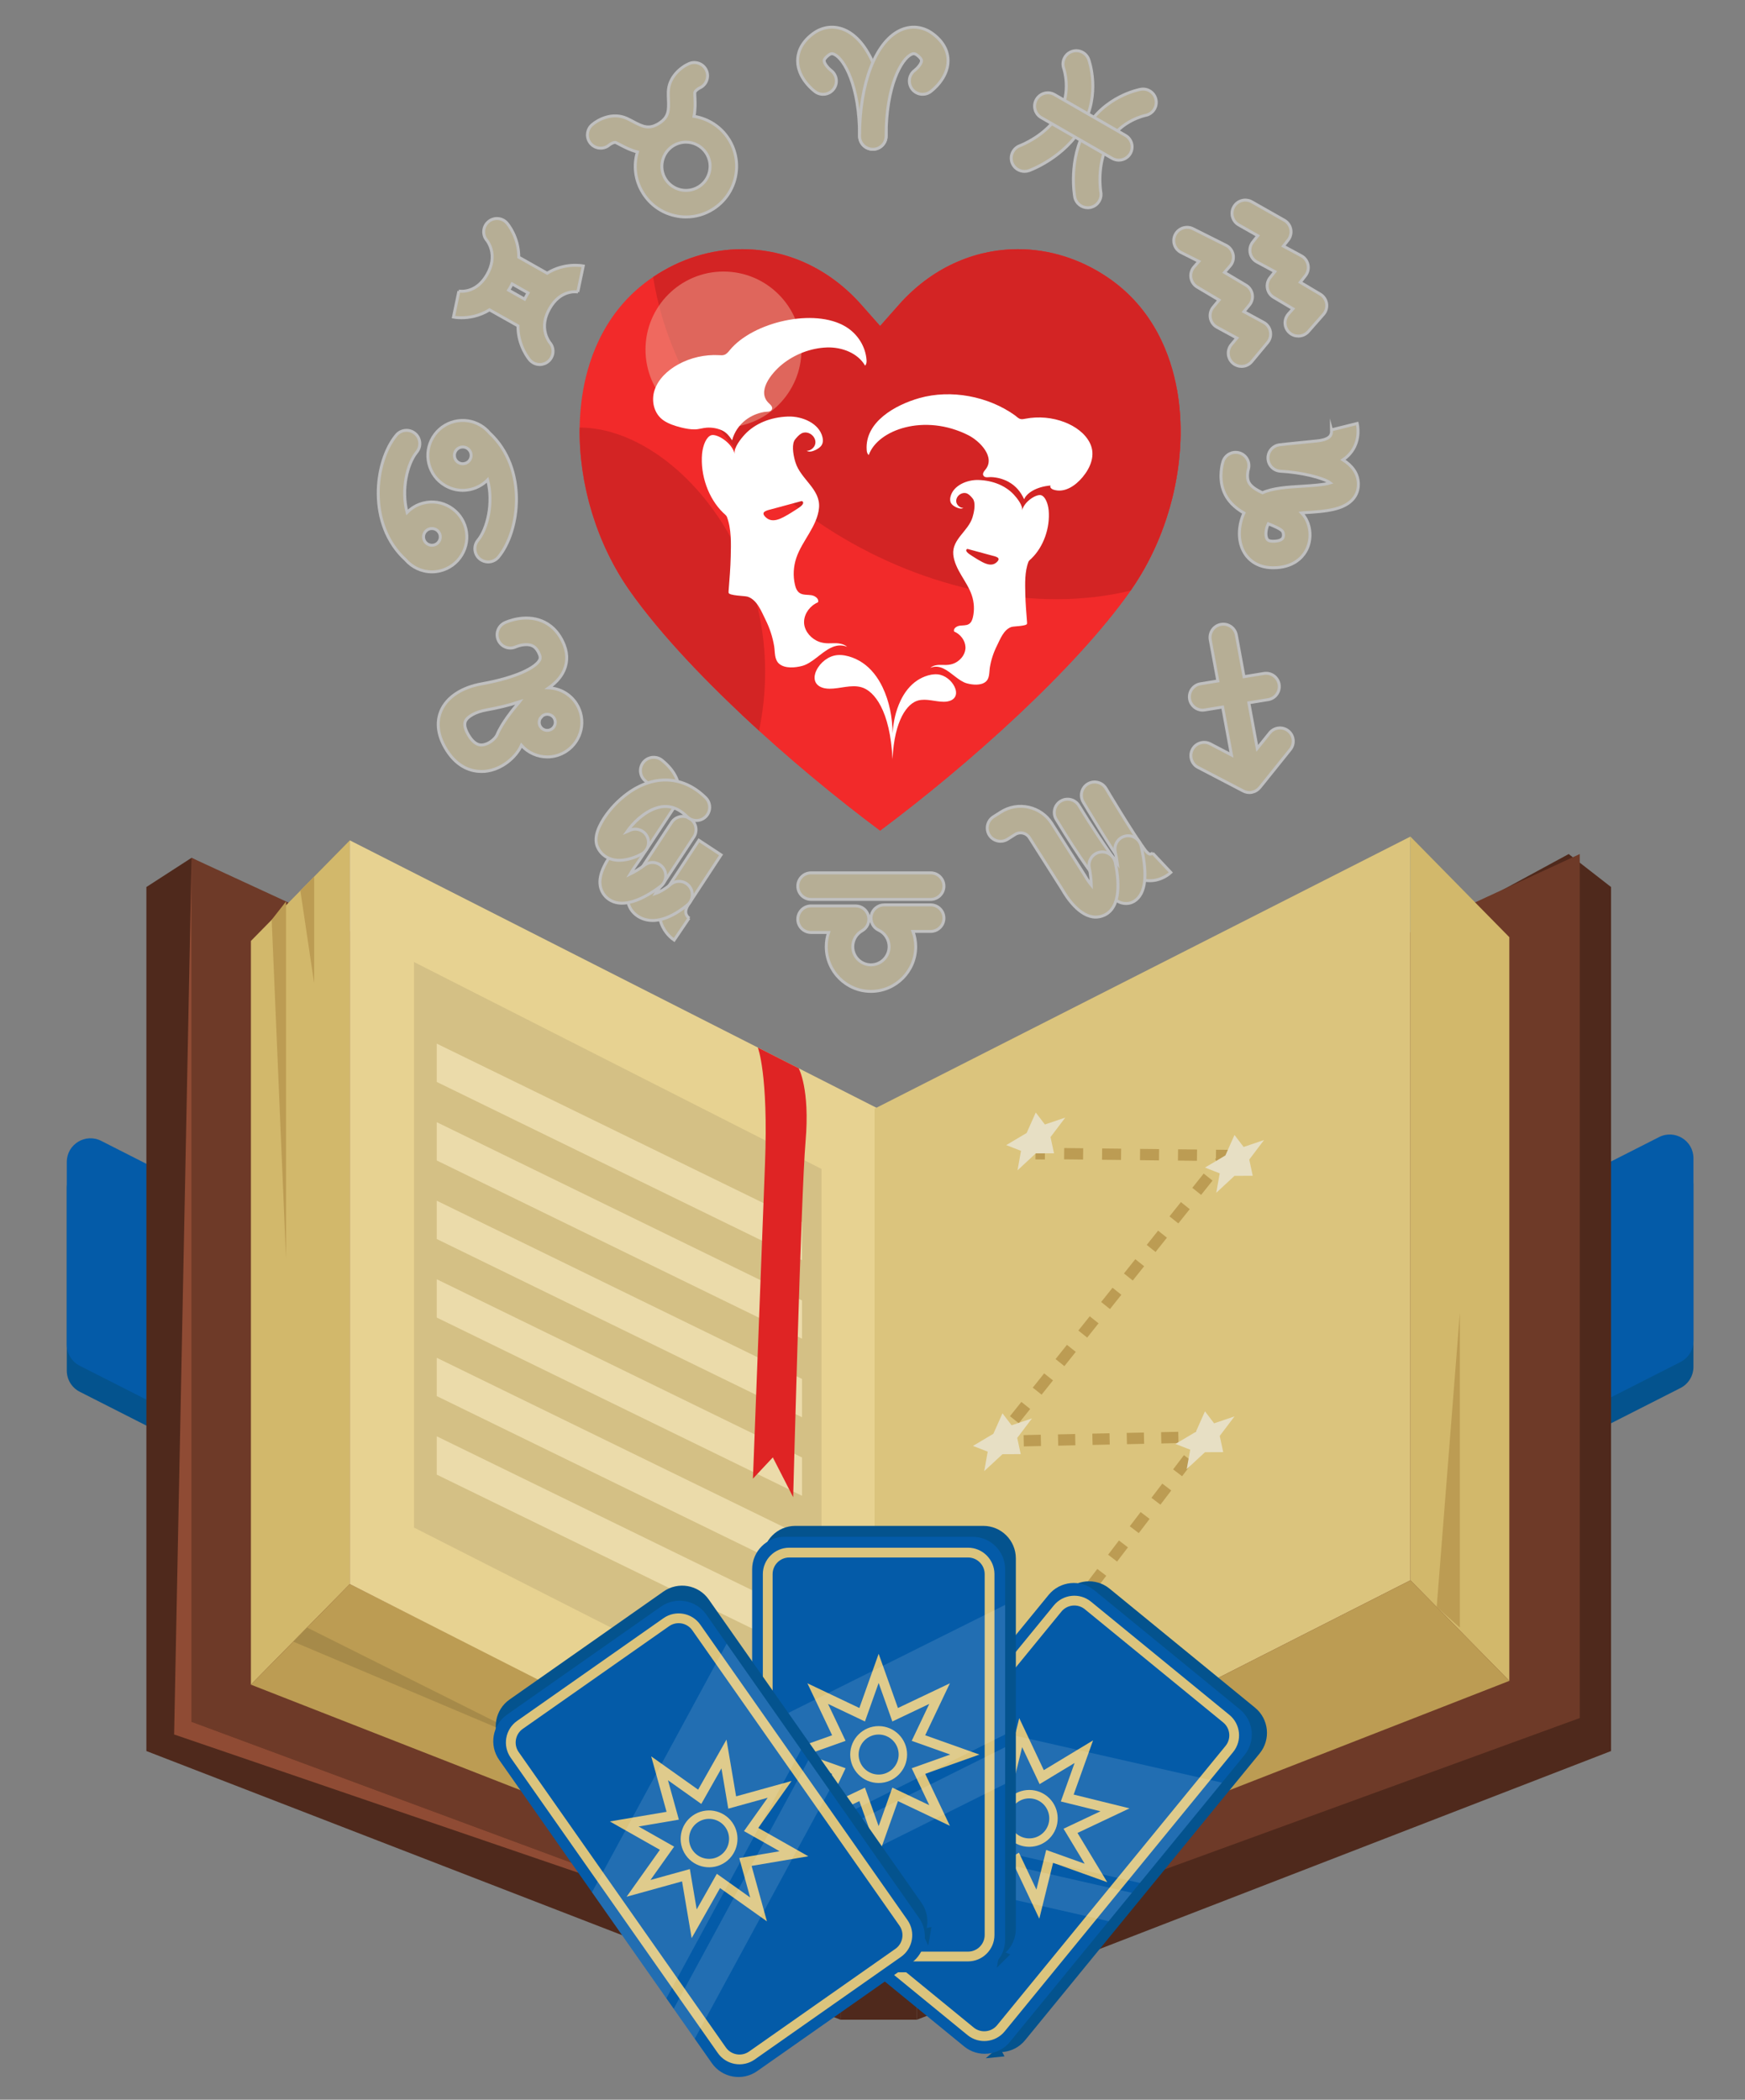 <?xml version="1.0" encoding="utf-8"?>
<!-- Generator: Adobe Illustrator 16.0.0, SVG Export Plug-In . SVG Version: 6.00 Build 0)  -->
<!DOCTYPE svg PUBLIC "-//W3C//DTD SVG 1.1//EN" "http://www.w3.org/Graphics/SVG/1.1/DTD/svg11.dtd">
<svg version="1.1" id="Calque_1" xmlns="http://www.w3.org/2000/svg" xmlns:xlink="http://www.w3.org/1999/xlink" x="0px" y="0px"
	 width="591px" height="711px" viewBox="0 0 591 711" enable-background="new 0 0 591 711" xml:space="preserve">
<rect x="0" y="0" width="591" height="711" fill="#808080" stroke="none"/>
<g>
	<rect x="284.653" y="530.715" fill="#4F291C" width="25.906" height="153.187"/>
	<path fill="#04538E" d="M569.149,470l-177.083,89.904v-79.85l169.821-86.217c5.337-2.709,11.652,1.169,11.652,7.151v61.859
		C573.54,465.868,571.842,468.633,569.149,470z"/>
	<path fill="#045BA8" d="M569.149,461.203l-177.083,89.903v-79.849l169.821-86.218c5.337-2.709,11.652,1.168,11.652,7.151v61.858
		C573.54,457.071,571.842,459.836,569.149,461.203z"/>
	<path fill="#04538E" d="M27.009,471.273l177.084,89.905V481.33L34.27,395.112c-5.335-2.709-11.651,1.168-11.651,7.151v61.858
		C22.619,467.144,24.317,469.908,27.009,471.273z"/>
	<path fill="#045BA8" d="M27.009,462.477l177.084,89.905v-79.85L34.27,386.315c-5.335-2.71-11.651,1.167-11.651,7.151v61.857
		C22.619,458.346,24.317,461.11,27.009,462.477z"/>
	<polygon fill="#4F291C" points="49.576,592.926 284.653,683.901 284.653,408.918 64.875,290.468 49.576,300.361 	"/>
	<polygon fill="#6E3A28" points="64.875,583.032 283.378,664.063 299.956,399.024 64.875,290.468 	"/>
	<polygon fill="#D2B86B" points="118.481,536.387 84.978,570.449 84.978,318.619 118.481,284.559 	"/>
	<polygon fill="#4F291C" points="545.638,592.926 310.559,683.901 310.559,408.918 531.282,289.193 545.638,300.361 	"/>
	<polygon fill="#6E3A28" points="535.033,581.758 309.286,664.063 299.956,397.75 535.033,289.193 	"/>
	<rect x="283.378" y="510.877" fill="#6E3A28" width="25.907" height="153.186"/>
	<polygon fill="#BC9C53" points="296.204,653.112 84.978,570.449 118.481,536.387 297.607,626.535 	"/>
	<polygon fill="#E7D291" points="118.481,536.387 299.956,628.521 299.956,376.69 118.481,284.559 	"/>
	<polygon fill="#DBC47D" points="477.678,535.112 296.204,627.245 296.204,375.417 477.678,283.284 	"/>
	<polygon fill="#D2B86B" points="477.678,535.112 511.181,569.175 511.181,317.344 477.678,283.284 	"/>
	<polygon fill="#BC9C53" points="296.204,653.112 511.181,569.175 477.678,535.112 296.204,627.245 	"/>
	<polygon fill="#D4C085" points="140.217,517.258 278.217,587.319 278.217,395.818 140.217,325.758 	"/>
	<g>
		<g>
			
				<rect x="350.793" y="388.661" transform="matrix(1 0.011 -0.011 1 4.209 -3.757)" fill="#BC9C53" width="3.187" height="3.825"/>
		</g>
		<g>
			<path fill="#BC9C53" d="M405.377,393.063l-6.429-0.071l0.042-3.823l6.429,0.07L405.377,393.063z M392.522,392.924l-6.426-0.07
				l0.042-3.823l6.427,0.068L392.522,392.924z M379.667,392.782l-6.428-0.07l0.042-3.822l6.429,0.069L379.667,392.782z
				 M366.813,392.641l-6.426-0.068l0.042-3.824l6.427,0.069L366.813,392.641z"/>
		</g>
		<g>
			<polygon fill="#BC9C53" points="414.516,394.94 412.262,393.14 411.805,393.135 411.808,392.777 411.529,392.553 
				411.815,392.195 411.847,389.311 418.952,389.389 			"/>
		</g>
		<g>
			<path fill="#BC9C53" d="M345.047,481.928l-2.988-2.389l3.86-4.833l2.987,2.388L345.047,481.928z M352.767,472.261l-2.987-2.386
				l3.857-4.833l2.988,2.386L352.767,472.261z M360.485,462.597l-2.987-2.387l3.86-4.833l2.987,2.387L360.485,462.597z
				 M368.204,452.931l-2.988-2.387l3.86-4.833l2.987,2.388L368.204,452.931z M375.923,443.266l-2.987-2.384l3.858-4.833l2.987,2.384
				L375.923,443.266z M383.64,433.603l-2.986-2.387l3.86-4.835l2.986,2.388L383.64,433.603z M391.36,423.936l-2.987-2.386
				l3.858-4.833l2.987,2.386L391.36,423.936z M399.079,414.271l-2.987-2.387l3.859-4.833l2.987,2.387L399.079,414.271z
				 M406.796,404.605l-2.987-2.387l3.86-4.833l2.987,2.387L406.796,404.605z"/>
		</g>
		<g>
			<polygon fill="#BC9C53" points="333.662,490.056 338.202,484.37 340.346,486.085 340.849,486.075 340.859,486.494 
				341.189,486.758 340.872,487.154 340.933,489.897 			"/>
		</g>
		<g>
			<path fill="#BC9C53" d="M346.753,489.772l-0.083-3.823l5.821-0.125l0.082,3.825L346.753,489.772z M358.395,489.525l-0.083-3.824
				l5.821-0.124l0.081,3.823L358.395,489.525z M370.035,489.275l-0.081-3.823l5.819-0.125l0.082,3.822L370.035,489.275z
				 M381.676,489.024l-0.081-3.823l5.819-0.125l0.081,3.825L381.676,489.024z M393.318,488.777l-0.083-3.824l5.819-0.124
				l0.083,3.823L393.318,488.777z"/>
		</g>
		<g>
			<polygon fill="#BC9C53" points="407.693,490.241 405.432,488.518 404.959,488.527 404.951,488.149 404.652,487.922 
				404.938,487.547 404.876,484.704 412.028,484.551 			"/>
		</g>
		<g>
			<path fill="#BC9C53" d="M371.002,538.4l-3.043-2.319l3.671-4.814l3.042,2.317L371.002,538.4z M378.339,528.768l-3.043-2.316
				l3.671-4.816l3.042,2.319L378.339,528.768z M385.678,519.137l-3.041-2.318l3.669-4.815l3.042,2.317L385.678,519.137z
				 M393.017,509.504l-3.043-2.317l3.669-4.814l3.042,2.317L393.017,509.504z M400.354,499.872l-3.041-2.316l3.669-4.817
				l3.042,2.319L400.354,499.872z"/>
		</g>
		<g>
			
				<rect x="362.936" y="541.731" transform="matrix(0.796 0.606 -0.606 0.796 403.705 -109.978)" fill="#BC9C53" width="3.822" height="3.187"/>
		</g>
	</g>
	<g>
		<polygon fill="#E7DFC4" points="350.792,376.711 353.882,380.767 360.792,378.429 355.793,385.037 356.972,390.526 
			350.792,390.556 344.614,396.286 345.794,389.695 340.795,387.748 347.705,383.646 		"/>
		<polygon fill="#E7DFC4" points="418.101,384.321 421.191,388.377 428.099,386.039 423.1,392.647 424.281,398.139 418.101,398.166 
			411.922,403.898 413.101,397.308 408.102,395.358 415.012,391.259 		"/>
		<polygon fill="#E7DFC4" points="360.792,540.535 363.881,544.593 370.79,542.254 365.791,548.861 366.971,554.353 360.792,554.38 
			354.613,560.112 355.793,553.521 350.792,551.572 357.703,547.471 		"/>
		<polygon fill="#E7DFC4" points="339.52,478.57 342.61,482.627 349.519,480.289 344.519,486.896 345.7,492.388 339.52,492.415 
			333.341,498.147 334.522,491.555 329.523,489.606 336.431,485.506 		"/>
		<polygon fill="#E7DFC4" points="408.102,477.898 411.192,481.956 418.101,479.617 413.101,486.225 414.282,491.718 
			408.102,491.743 401.923,497.476 403.104,490.885 398.105,488.937 405.013,484.836 		"/>
	</g>
	<polygon fill="#BC9C53" points="92.019,311.459 96.875,426.229 96.875,305.245 	"/>
	<polygon fill="#BC9C53" points="486.585,544.17 494.428,444.52 494.428,551.106 	"/>
	<polygon fill="#8F4B34" points="64.875,290.468 58.969,587.319 283.378,664.063 64.875,583.032 	"/>
	<g>
		<polygon fill="#EBDBAA" points="271.633,426.718 147.923,366.365 147.923,353.394 271.633,413.748 		"/>
		<polygon fill="#EBDBAA" points="271.633,453.312 147.923,392.958 147.923,379.986 271.633,440.342 		"/>
		<polygon fill="#EBDBAA" points="271.633,479.905 147.923,419.55 147.923,406.58 271.633,466.934 		"/>
		<polygon fill="#EBDBAA" points="271.633,506.497 147.923,446.144 147.923,433.174 271.633,493.525 		"/>
		<polygon fill="#EBDBAA" points="271.633,533.09 147.923,472.737 147.923,459.768 271.633,520.119 		"/>
		<polygon fill="#EBDBAA" points="271.633,559.683 147.923,499.329 147.923,486.359 271.633,546.713 		"/>
	</g>
	<path fill="#DF2424" d="M256.661,354.709c0,0,3.613,9.058,2.43,39.401c-1.186,30.343-4.088,106.587-4.088,106.587l6.738-7.194
		l6.894,13.469c0,0,2.652-102.657,4.193-120.473c1.542-17.817-2.325-24.762-2.325-24.762L256.661,354.709z"/>
	<polygon fill="#A68A49" points="99.31,555.878 191.292,594.751 104.001,551.106 	"/>
	<polygon fill="#BC9C53" points="101.728,301.587 106.402,332.989 106.402,296.837 	"/>
</g>
<g>
	<g>
		<path fill="#04538E" d="M331.686,692.392l-49.27-40.305c-4.709-3.852-5.404-10.793-1.551-15.502l79.424-97.09
			c3.852-4.709,10.792-5.403,15.502-1.552l49.27,40.305c4.71,3.854,5.403,10.793,1.552,15.502l-79.424,97.091
			C343.335,695.55,336.395,696.245,331.686,692.392z"/>
		<polygon fill="#04538E" points="333.861,696.96 340.208,696.323 338.454,692.962 		"/>
		<path fill="#045BA8" d="M326.542,692.958l-49.27-40.305c-4.709-3.852-5.404-10.792-1.551-15.502l79.424-97.089
			c3.852-4.709,10.792-5.404,15.502-1.552l49.269,40.305c4.71,3.853,5.404,10.792,1.553,15.502l-79.424,97.09
			C338.192,696.116,331.251,696.812,326.542,692.958z"/>
		<g>
			<path fill="#DBC47D" d="M327.677,689.112l-46.859-38.332c-3.821-3.125-4.386-8.776-1.261-12.598l77.359-94.565
				c3.125-3.82,8.776-4.387,12.597-1.261l46.858,38.333c3.821,3.125,4.387,8.775,1.262,12.597l-77.359,94.566
				C337.148,691.673,331.497,692.237,327.677,689.112z M367.416,544.92c-2.407-1.97-5.968-1.613-7.937,0.794L282.12,640.28
				c-1.969,2.406-1.613,5.967,0.794,7.937l46.859,38.333c2.407,1.969,5.968,1.613,7.937-0.795l77.359-94.565
				c1.97-2.408,1.612-5.968-0.794-7.938L367.416,544.92z"/>
		</g>
		<g>
			<path fill="#DBC47D" d="M326.988,642.147l6.572-18.346l-18.921-4.669l17.621-8.325l-10.078-16.681l18.347,6.572l4.668-18.921
				l8.325,17.62l16.68-10.076l-6.572,18.346l18.921,4.668l-17.621,8.326l10.078,16.679l-18.347-6.571l-4.668,18.921l-8.325-17.621
				L326.988,642.147z M337.914,621.466l-4.668,13.033l11.849-7.16l5.915,12.518l3.317-13.441l13.033,4.67l-7.159-11.851
				l12.517-5.914l-13.44-3.316l4.668-13.033l-11.849,7.159l-5.915-12.517l-3.317,13.44l-13.033-4.669l7.159,11.85l-12.517,5.914
				L337.914,621.466z"/>
		</g>
		<g>
			<path fill="#DBC47D" d="M342.496,623.189c-4.11-3.362-4.719-9.443-1.356-13.553c3.363-4.111,9.443-4.72,13.554-1.357
				c4.11,3.363,4.719,9.443,1.356,13.554C352.687,625.943,346.607,626.552,342.496,623.189z M352.886,610.488
				c-2.893-2.366-7.171-1.938-9.538,0.955c-2.366,2.893-1.938,7.171,0.955,9.538c2.893,2.365,7.172,1.938,9.539-0.955
				C356.208,617.133,355.779,612.854,352.886,610.488z"/>
		</g>
		<polygon opacity="0.12" fill="#FFFFFF" points="386.066,637.593 292.704,616.393 320.486,582.43 413.85,603.631 		"/>
		<polygon opacity="0.12" fill="#FFFFFF" points="375.47,650.546 282.107,629.345 289.974,619.729 383.337,640.931 		"/>
	</g>
	<g>
		<path fill="#04538E" d="M333.031,664.157h-63.655c-6.084,0-11.016-4.933-11.016-11.017V527.703
			c0-6.084,4.932-11.017,11.016-11.017h63.655c6.084,0,11.017,4.933,11.017,11.017v125.438
			C344.048,659.225,339.116,664.157,333.031,664.157z"/>
		<polygon fill="#04538E" points="337.608,666.315 342.118,661.804 338.63,660.312 		"/>
		<path fill="#045BA8" d="M329.41,667.853h-63.656c-6.084,0-11.016-4.934-11.016-11.017V531.398c0-6.084,4.932-11.017,11.016-11.017
			h63.656c6.084,0,11.016,4.933,11.016,11.017v125.438C340.426,662.919,335.494,667.853,329.41,667.853z"/>
		<g>
			<path fill="#DBC47D" d="M327.852,664.157h-60.541c-4.936,0-8.952-4.016-8.952-8.952V533.028c0-4.937,4.016-8.952,8.952-8.952
				h60.541c4.936,0,8.952,4.016,8.952,8.952v122.177C336.804,660.142,332.788,664.157,327.852,664.157z M267.312,527.389
				c-3.11,0-5.641,2.529-5.641,5.64v122.177c0,3.11,2.53,5.64,5.641,5.64h60.541c3.11,0,5.64-2.529,5.64-5.64V533.028
				c0-3.11-2.53-5.64-5.64-5.64H267.312z"/>
		</g>
		<g>
			<path fill="#DBC47D" d="M297.582,628.241l-6.529-18.36l-17.601,8.367l8.367-17.602l-18.362-6.529l18.362-6.53l-8.367-17.601
				l17.601,8.367l6.529-18.361l6.53,18.361l17.601-8.367l-8.367,17.601l18.361,6.53l-18.361,6.529l8.367,17.602l-17.601-8.367
				L297.582,628.241z M292.943,605.315l4.638,13.044l4.639-13.044l12.503,5.942l-5.943-12.502l13.044-4.639l-13.044-4.639
				l5.943-12.504l-12.503,5.943l-4.639-13.043l-4.638,13.043l-12.503-5.943l5.943,12.504l-13.044,4.639l13.044,4.639l-5.943,12.502
				L292.943,605.315z"/>
		</g>
		<g>
			<path fill="#DBC47D" d="M297.582,603.748c-5.311,0-9.631-4.32-9.631-9.631s4.321-9.632,9.631-9.632
				c5.311,0,9.632,4.321,9.632,9.632S302.893,603.748,297.582,603.748z M297.582,587.339c-3.737,0-6.778,3.04-6.778,6.778
				c0,3.736,3.041,6.777,6.778,6.777c3.738,0,6.778-3.041,6.778-6.777C304.36,590.379,301.319,587.339,297.582,587.339z"/>
		</g>
		<polygon opacity="0.12" fill="#FFFFFF" points="340.426,587.31 254.738,630.015 254.738,586.137 340.426,543.432 		"/>
		<polygon opacity="0.12" fill="#FFFFFF" points="340.426,604.045 254.738,646.749 254.738,634.325 340.426,591.621 		"/>
	</g>
	<g>
		<path fill="#04538E" d="M309.393,659.647l-52.112,36.557c-4.98,3.494-11.851,2.289-15.345-2.691l-72.038-102.69
			c-3.494-4.98-2.289-11.852,2.692-15.346l52.111-36.557c4.981-3.494,11.851-2.288,15.345,2.692l72.037,102.69
			C315.579,649.283,314.374,656.153,309.393,659.647z"/>
		<polygon fill="#04538E" points="314.379,658.786 315.48,652.503 311.769,653.284 		"/>
		<path fill="#045BA8" d="M308.55,664.753l-52.112,36.557c-4.981,3.494-11.851,2.287-15.345-2.693l-72.037-102.688
			c-3.494-4.981-2.289-11.852,2.692-15.346l52.112-36.557c4.981-3.494,11.851-2.289,15.345,2.692l72.037,102.689
			C314.736,654.388,313.531,661.259,308.55,664.753z"/>
		<g>
			<path fill="#DBC47D" d="M305.153,662.622l-49.562,34.768c-4.041,2.834-9.635,1.854-12.469-2.188l-70.165-100.021
				c-2.835-4.041-1.854-9.635,2.188-12.469l49.562-34.768c4.041-2.836,9.635-1.854,12.47,2.188l70.164,100.021
				C310.175,654.194,309.194,659.787,305.153,662.622z M177.047,585.424c-2.546,1.785-3.165,5.311-1.378,7.856l70.165,100.02
				c1.786,2.547,5.311,3.164,7.856,1.379l49.562-34.768c2.546-1.786,3.165-5.311,1.378-7.857l-70.165-100.02
				c-1.786-2.546-5.311-3.165-7.857-1.378L177.047,585.424z"/>
		</g>
		<g>
			<path fill="#DBC47D" d="M259.747,650.604l-15.89-11.283l-9.604,16.959l-3.258-19.215l-18.782,5.199l11.282-15.891l-16.958-9.604
				l19.214-3.259l-5.2-18.781l15.891,11.281l9.604-16.957l3.258,19.215l18.781-5.199l-11.282,15.89l16.958,9.604l-19.214,3.259
				L259.747,650.604z M242.783,634.499l11.289,8.015l-3.694-13.343l13.649-2.314l-12.046-6.823l8.015-11.288l-13.342,3.693
				l-2.315-13.648l-6.823,12.046l-11.288-8.016l3.693,13.343l-13.649,2.315l12.046,6.823l-8.015,11.287l13.342-3.693l2.315,13.648
				L242.783,634.499z"/>
		</g>
		<g>
			<path fill="#DBC47D" d="M245.68,630.552c-4.348,3.051-10.366,1.994-13.416-2.354s-1.994-10.366,2.354-13.416
				s10.366-1.994,13.417,2.354C251.084,621.483,250.028,627.503,245.68,630.552z M236.256,617.118
				c-3.06,2.146-3.803,6.382-1.656,9.441c2.146,3.061,6.382,3.803,9.441,1.656s3.803-6.381,1.656-9.44
				C243.552,615.715,239.316,614.973,236.256,617.118z"/>
		</g>
		<polygon opacity="0.12" fill="#FFFFFF" points="271.314,592.49 225.69,676.659 200.492,640.739 246.116,556.568 		"/>
		<polygon opacity="0.12" fill="#FFFFFF" points="280.925,606.189 235.301,690.36 228.166,680.188 273.79,596.02 		"/>
	</g>
</g>
<g>
	<g>
		<g>
			<path fill="#F22A2A" d="M374.964,93.802c-9.18-6.164-19.6-9.422-30.135-9.422c-15.313,0-29.65,6.677-40.375,18.797l-6.375,7.208
				l-6.376-7.208c-10.724-12.121-25.062-18.797-40.373-18.797c-10.537,0-20.958,3.258-30.135,9.422
				c-15.854,10.646-21.626,26.669-23.678,38.233c-3.981,22.433,2.044,48.47,15.727,67.952
				c18.584,26.464,55.079,59.097,84.836,81.265c29.757-22.168,66.251-54.801,84.834-81.265
				c13.681-19.482,19.709-45.52,15.728-67.952C396.588,120.471,390.814,104.447,374.964,93.802z"/>
			<path fill="#F22A2A" d="M251.276,242.047c15.219,14.304,31.86,28.072,46.803,39.205c29.757-22.168,66.251-54.801,84.834-81.265
				c13.681-19.482,19.709-45.52,15.728-67.952C336.086,132.233,256.598,181.501,251.276,242.047z"/>
			<path fill="#D32424" d="M374.964,93.802c-9.18-6.164-19.6-9.422-30.135-9.422c-15.313,0-29.65,6.677-40.375,18.797l-6.375,7.208
				l-6.376-7.208c-10.724-12.121-25.062-18.797-40.373-18.797c-10.537,0-20.958,3.258-30.135,9.422
				c11.883,73.985,98.16,121.649,161.719,106.186c13.681-19.482,19.709-45.52,15.728-67.952
				C396.588,120.471,390.814,104.447,374.964,93.802z"/>
			<path fill="#D32424" d="M196.32,144.785c-0.294,19.089,5.771,39.324,16.923,55.203c10.427,14.847,26.491,31.636,43.838,47.429
				C268.647,191.537,229.039,144.785,196.32,144.785z"/>
			<circle opacity="0.48" fill="#EBAE98" cx="245.035" cy="118.367" r="26.418"/>
		</g>
		<g>
			<g>
				<path fill="#FFFFFF" d="M255.426,140.517c1.08-0.475,2.225-0.814,3.39-1.01c0.829-0.141,1.958,0.05,2.491-0.67
					c0.634-0.854-0.239-1.691-0.851-2.251c-4.313-3.96,0.765-10.187,4.381-13.149c4.188-3.428,9.739-5.599,15.248-5.781
					c5.146-0.173,10.508,1.975,12.896,6.148c0.511-0.479,0.547-1.224,0.501-1.884c-0.311-4.535-2.972-8.812-7.008-11.271
					c-10.691-6.504-31.446-1.626-39.28,7.875c-0.544,0.661-1.11,1.391-1.952,1.651c-0.542,0.17-1.123,0.12-1.686,0.088
					c-4.787-0.277-9.704,0.839-13.894,3.154c-3.581,1.975-6.715,4.954-7.954,8.633c-1.241,3.683-0.239,8.067,3.016,10.303
					c1.704,1.167,3.849,1.866,5.889,2.381c1.532,0.383,3.118,0.685,4.727,0.663c1.39-0.019,2.662-0.5,4.05-0.582
					c1.692-0.104,3.397,0.183,4.919,0.824c1.747,0.736,2.665,2.013,3.654,3.459c0.676-2.705,2.368-5.211,4.708-6.975
					C253.518,141.488,254.447,140.948,255.426,140.517z"/>
			</g>
			<g>
				<path fill="#FFFFFF" d="M281.924,217.81c-1.969,0.098-3.725-0.006-5.464-0.924c-2.467-1.303-4.288-3.85-4.129-6.577
					c0.157-2.676,2.063-5.249,4.712-6.362c0.437-1.173-0.964-2.205-2.261-2.4c-1.295-0.198-2.737-0.015-3.833-0.67
					c-1.016-0.6-1.455-1.764-1.711-2.867c-0.695-2.979-0.532-6.149,0.462-9.102c0.991-2.94,2.766-5.607,4.363-8.321
					c1.599-2.714,3.06-5.592,3.325-8.642c0.551-6.321-6.183-9.611-7.975-15.36c-0.585-1.874-1.311-5.255-0.469-7.198
					c0.198-0.463,0.542-0.855,0.887-1.236c0.634-0.701,1.353-1.419,2.296-1.642c0.785-0.189,1.62,0.006,2.292,0.389
					c1.184,0.679,1.934,2.01,1.708,3.309c-0.227,1.303-1.516,2.444-2.923,2.447c0.863,0.529,2.047,0.183,2.989-0.276
					c0.853-0.416,1.696-0.954,2.14-1.749c0.453-0.805,0.423-1.765,0.212-2.636c-1.122-4.654-6.828-7.095-11.623-6.944
					c-2.928,0.094-5.79,0.666-8.407,1.767c-2.323,0.973-4.526,2.429-6.231,4.262c-1.344,1.447-3.914,4.635-3.467,6.645
					c-0.844-3.806-6.123-7.047-8.024-6.315c-1.478,0.554-2.699,3.088-3.021,6.268c-0.619,7.218,2.104,15.086,7.18,19.986
					c0,0,1.05,0.878,1.206,1.284c1.603,4.164,1.422,9.089,1.324,13.492c-0.083,3.768-0.402,7.526-0.692,11.291
					c-0.025,0.327-0.077,0.666-0.028,0.991c0.159,1.015,5.498,1.031,6.437,1.33c3.247,1.042,4.725,5.136,6.059,7.791
					c1.421,2.833,2.414,5.865,2.931,8.979c0.332,1.983,0.003,4.594,1.785,6.025c1.975,1.588,5.367,1.276,7.738,0.638
					c3.343-0.902,6.304-4.466,9.631-6.101c1.722-0.846,3.543-1.176,5.567-0.352C285.643,217.882,283.63,217.728,281.924,217.81z
					 M267.984,173.589c-0.288,0.178-0.576,0.361-0.87,0.531c-2.3,1.34-5.444,3.259-7.779,1.035
					c-2.042-1.943,0.483-2.324,2.265-2.815c3.215-0.884,6.438-1.739,9.655-2.61c0.124-0.031,0.256-0.069,0.38-0.031
					c0.087,0.019,0.16,0.076,0.218,0.141c0.584,0.652-0.499,1.517-1.003,1.884c-0.66,0.481-1.358,0.918-2.054,1.353
					C268.526,173.249,268.254,173.419,267.984,173.589z"/>
			</g>
			<g>
				<path fill="#FFFFFF" d="M341.665,163.22c2.438,1.372,4.067,3.365,5.189,5.85c0.733-1.906,3.853-4.246,8.957-4.665
					c-0.38,0.52,0.287,1.174,0.903,1.381c3.872,1.314,7.629-1.435,9.957-4.237c2.686-3.229,4.466-7.503,2.457-11.539
					c-1.626-3.264-4.922-5.636-8.504-7.028c-4.192-1.629-8.903-2.054-13.313-1.202c-0.519,0.101-1.05,0.217-1.575,0.129
					c-0.818-0.138-1.371-0.824-2.029-1.292c-8.995-6.422-21.578-8.854-32.317-5.822c-8.168,2.309-18.524,8.067-17.862,17.586
					c0.043,0.623,0.172,1.309,0.708,1.689c3.016-8.529,18.849-14.212,33.719-6.695c3.924,1.988,9.261,7.456,5.764,11.668
					c-0.493,0.597-1.198,1.484-0.5,2.201c0.591,0.601,1.613,0.283,2.4,0.308c1.11,0.038,2.217,0.214,3.28,0.519
					C339.867,162.349,340.797,162.736,341.665,163.22z"/>
			</g>
			<g>
				<path fill="#FFFFFF" d="M315.093,226.141c1.648-0.673,3.133-0.406,4.539,0.286c2.714,1.333,5.129,4.24,7.856,4.976
					c1.934,0.521,4.702,0.776,6.312-0.52c1.454-1.169,1.187-3.298,1.457-4.916c0.421-2.541,1.229-5.012,2.394-7.324
					c1.084-2.167,2.292-5.507,4.94-6.353c0.767-0.245,5.12-0.258,5.249-1.085c0.041-0.263-0.003-0.541-0.022-0.811
					c-0.236-3.069-0.497-6.133-0.566-9.208c-0.079-3.592-0.227-7.608,1.082-11.007c0.126-0.328,0.984-1.044,0.984-1.044
					c4.139-3.995,6.359-10.413,5.856-16.303c-0.261-2.595-1.261-4.662-2.465-5.115c-1.551-0.597-5.856,2.051-6.545,5.155
					c0.365-1.642-1.733-4.243-2.827-5.422c-1.391-1.494-3.189-2.682-5.082-3.478c-2.136-0.896-4.47-1.362-6.86-1.437
					c-3.912-0.126-8.563,1.868-9.482,5.661c-0.169,0.711-0.195,1.494,0.173,2.151c0.361,0.648,1.05,1.085,1.745,1.425
					c0.771,0.375,1.736,0.661,2.441,0.23c-1.148-0.007-2.202-0.937-2.387-1.998c-0.183-1.06,0.428-2.147,1.394-2.698
					c0.55-0.315,1.232-0.471,1.871-0.318c0.77,0.183,1.355,0.768,1.874,1.337c0.28,0.312,0.56,0.632,0.724,1.01
					c0.686,1.584,0.094,4.339-0.384,5.871c-1.462,4.689-6.953,7.375-6.506,12.53c0.217,2.487,1.409,4.834,2.714,7.047
					c1.302,2.214,2.749,4.39,3.557,6.787c0.811,2.409,0.943,4.998,0.38,7.425c-0.211,0.903-0.569,1.85-1.396,2.34
					c-0.896,0.532-2.072,0.385-3.129,0.545c-1.057,0.164-2.202,1.003-1.846,1.958c2.164,0.909,3.721,3.007,3.846,5.189
					c0.129,2.224-1.355,4.302-3.368,5.366c-1.418,0.749-2.849,0.833-4.457,0.754C317.764,225.078,316.122,225.207,315.093,226.141z
					 M329.866,188.659c-0.57-0.358-1.136-0.713-1.677-1.106c-0.412-0.299-1.295-1.007-0.818-1.535
					c0.048-0.054,0.107-0.098,0.18-0.116c0.098-0.028,0.208,0,0.309,0.024c2.625,0.711,5.254,1.409,7.875,2.133
					c1.453,0.399,3.513,0.707,1.849,2.295c-1.906,1.811-4.469,0.245-6.346-0.846c-0.239-0.138-0.475-0.287-0.711-0.434
					C330.306,188.936,330.085,188.797,329.866,188.659z"/>
			</g>
			<g>
				<path fill="#FFFFFF" d="M323.62,233.38c-0.711-2.261-2.821-4.277-5.151-4.877c-2.579-0.664-5.802,0.535-7.894,1.949
					c-2.459,1.661-4.287,4.105-5.551,6.755c-1.683,3.529-2.484,7.266-2.71,11.096c-0.098-5.4-1.054-10.668-3.407-15.605
					c-1.55-3.252-3.792-6.25-6.804-8.284c-2.566-1.736-6.516-3.205-9.677-2.39c-2.86,0.735-5.445,3.208-6.317,5.978
					c-0.33,1.047-0.338,2.239,0.215,3.192c0.607,1.047,1.749,1.614,2.982,1.862c0.536,0.107,1.089,0.154,1.624,0.157
					c3.598,0.009,7.238-1.456,10.71-0.532c4.456,1.188,9.845,7.966,10.628,24.298c0,0.065,0.003,0.132,0.003,0.198
					c0-0.028,0.003-0.057,0.003-0.084c0.003,0.028,0.003,0.056,0.006,0.084c0-0.065,0-0.132,0-0.198
					c0.645-13.297,5.039-18.816,8.671-19.782c2.831-0.754,5.8,0.44,8.734,0.431c0.437,0,0.89-0.041,1.327-0.129
					c1.003-0.201,1.937-0.663,2.431-1.515C323.894,235.205,323.887,234.236,323.62,233.38z"/>
			</g>
		</g>
	</g>
</g>
<g opacity="0.5">
	<path fill="#EBDBAA" stroke="#FFFFFF" stroke-miterlimit="10" d="M246.845,47.155c-2.731-4.328-7.097-7.002-11.793-7.763
		c0.476-2.396,0.386-4.623,0.316-6.261c-0.037-0.647-0.073-1.256-0.062-1.722c0.025-0.557,1.098-1.357,1.686-1.637
		c2.239-1,3.26-3.634,2.277-5.895c-0.981-2.268-3.638-3.321-5.912-2.326c-2.546,1.1-6.888,4.379-7.025,9.638
		c-0.016,0.779,0.016,1.575,0.043,2.351c0.184,3.868,0.116,6.151-3.205,8.246c-3.326,2.097-5.418,1.17-8.827-0.662
		c-0.687-0.362-1.394-0.734-2.097-1.052c-4.8-2.154-9.639,0.366-11.73,2.178c-1.875,1.632-2.096,4.49-0.472,6.36
		c1.625,1.877,4.446,2.093,6.324,0.467c0.493-0.399,1.675-1.037,2.211-0.807c0.412,0.187,0.96,0.478,1.521,0.785
		c1.453,0.771,3.421,1.804,5.787,2.407c-0.103,0.35-0.212,0.697-0.293,1.055c-1.026,4.469-0.236,9.061,2.216,12.938
		c2.444,3.874,6.254,6.57,10.722,7.577c1.273,0.293,2.552,0.436,3.826,0.436c3.199,0,6.351-0.898,9.111-2.649
		C249.474,65.779,251.883,55.152,246.845,47.155z M236.685,63.221c-1.855,1.158-4.034,1.533-6.175,1.055
		c-2.119-0.486-3.934-1.772-5.104-3.607c-1.158-1.856-1.526-4.044-1.043-6.175c0.478-2.119,1.763-3.944,3.601-5.105
		c1.356-0.845,2.854-1.257,4.357-1.257c2.712,0,5.364,1.355,6.917,3.815C241.641,55.756,240.495,60.822,236.685,63.221z"/>
	<g>
		<path fill="#EBDBAA" stroke="#FFFFFF" stroke-miterlimit="10" d="M295.625,50.55c-2.493,0-4.506-2.001-4.506-4.493
			c0-17.047-5.198-25.996-8.493-27.625c-0.652-0.324-1.168-0.388-1.992,0.242c-0.944,0.713-1.515,1.412-1.51,1.889
			c0,1.016,1.533,2.683,2.312,3.264c1.987,1.472,2.42,4.283,0.95,6.275c-1.482,2.006-4.286,2.422-6.291,0.955
			c-0.609-0.449-5.922-4.531-5.949-10.438c-0.017-2.401,0.845-5.929,5.072-9.118c3.435-2.607,7.601-3.011,11.416-1.113
			c8.196,4.078,13.481,18.079,13.481,35.671C300.114,48.549,298.094,50.55,295.625,50.55z"/>
		<path fill="#EBDBAA" stroke="#FFFFFF" stroke-miterlimit="10" d="M295.625,50.55c-2.493,0-4.506-2.001-4.506-4.493
			c0-17.592,5.302-31.593,13.48-35.671c3.815-1.898,7.981-1.494,11.433,1.113c4.21,3.189,5.089,6.717,5.057,9.118
			c-0.029,5.907-5.342,9.989-5.952,10.438c-1.992,1.467-4.808,1.051-6.278-0.955c-1.461-1.985-1.055-4.786,0.917-6.258
			c0.954-0.734,2.337-2.319,2.331-3.292c0-0.466-0.553-1.164-1.492-1.877c-0.845-0.629-1.356-0.565-2.015-0.242
			c-3.287,1.63-8.486,10.578-8.486,27.625C300.114,48.549,298.094,50.55,295.625,50.55z"/>
	</g>
	<path fill="#EBDBAA" stroke="#FFFFFF" stroke-miterlimit="10" d="M197.537,90.062c-0.352-0.068-6.29-1.23-12.221,2.458
		l-9.615-5.429c0.025-6.84-3.786-11.301-4.016-11.563c-1.636-1.872-4.479-2.053-6.337-0.411c-1.863,1.64-2.054,4.478-0.415,6.339
		c0.011,0.006,0.899,1.145,1.41,2.941c0.762,2.711,0.313,5.583-1.353,8.52c-3.662,6.488-9.029,5.742-9.629,5.638l0.055,0.017
		l-1.834,8.798c0.137,0.027,1.165,0.225,2.728,0.225c2.356,0,5.92-0.474,9.479-2.682l9.625,5.425
		c-0.028,6.842,3.786,11.306,4.016,11.567c0.889,1.003,2.124,1.531,3.376,1.531c1.058,0,2.107-0.374,2.967-1.124
		c1.856-1.639,2.045-4.48,0.408-6.331c-0.011-0.011-0.893-1.143-1.41-2.949c-0.764-2.71-0.318-5.582,1.355-8.518
		c3.662-6.488,9.032-5.741,9.627-5.642l-0.06-0.017L197.537,90.062z M172.259,98.244c0.185-0.298,0.374-0.585,0.553-0.903
		c0.229-0.405,0.439-0.806,0.637-1.204l5.398,3.051c-0.183,0.295-0.365,0.593-0.542,0.907c-0.228,0.403-0.438,0.803-0.635,1.199
		L172.259,98.244z"/>
	<g>
		<path fill="#EBDBAA" stroke="#FFFFFF" stroke-miterlimit="10" d="M152.405,171.693c-2.69-1.635-5.874-2.125-8.943-1.367
			c-2.206,0.537-4.105,1.676-5.591,3.188c-2.085-7.875,0.126-16.641,3.272-20.418c1.584-1.909,1.325-4.748-0.585-6.333
			c-1.911-1.587-4.747-1.327-6.333,0.577c-7.433,8.946-9.927,30.233,3.094,42.165c2.221,2.578,5.489,4.133,8.964,4.133
			c0.926,0,1.875-0.115,2.808-0.34c3.076-0.758,5.667-2.662,7.298-5.363c1.642-2.701,2.132-5.879,1.382-8.941
			C157.008,175.926,155.11,173.34,152.405,171.693z M148.708,183.28c-0.392,0.647-1.01,1.104-1.751,1.284
			c-1.518,0.362-3.056-0.571-3.435-2.08c-0.373-1.527,0.559-3.058,2.083-3.442c0.227-0.048,0.455-0.071,0.683-0.071
			c0.511,0,1.012,0.138,1.465,0.4c0.649,0.401,1.104,1.027,1.286,1.751C149.215,181.863,149.106,182.633,148.708,183.28z"/>
		<path fill="#EBDBAA" stroke="#FFFFFF" stroke-miterlimit="10" d="M165.769,146.577c-0.818-0.97-1.788-1.818-2.904-2.494
			c-2.706-1.629-5.878-2.118-8.948-1.376c-3.068,0.757-5.663,2.656-7.299,5.362c-1.637,2.701-2.127,5.879-1.372,8.941
			c0.745,3.063,2.65,5.671,5.351,7.301c1.875,1.136,3.979,1.724,6.104,1.724c0.943,0,1.898-0.121,2.842-0.346
			c2.159-0.53,4.078-1.642,5.601-3.191c2.079,7.875-0.13,16.64-3.269,20.427c-1.586,1.904-1.328,4.725,0.574,6.316
			c0.845,0.703,1.859,1.044,2.871,1.044c1.288,0,2.575-0.561,3.461-1.614C176.201,179.738,178.708,158.523,165.769,146.577z
			 M159.158,155.676c-0.398,0.647-1.024,1.104-1.75,1.279v0.005c-0.74,0.175-1.507,0.054-2.149-0.33
			c-0.648-0.406-1.109-1.027-1.285-1.756c-0.182-0.742-0.061-1.505,0.33-2.152c0.4-0.647,1.016-1.109,1.751-1.285
			c0.227-0.048,0.455-0.076,0.677-0.076c0.519,0,1.025,0.142,1.472,0.405c0.65,0.401,1.109,1.021,1.286,1.75
			C159.67,154.26,159.544,155.029,159.158,155.676z"/>
	</g>
	<path fill="#EBDBAA" stroke="#FFFFFF" stroke-miterlimit="10" d="M195.201,238.257c-2.137-3.312-5.676-5.18-9.345-5.347
		c1.979-1.407,3.601-3.026,4.657-4.887c1.663-2.934,1.877-6.188,0.637-9.45c-1.944-5.093-5.225-7.333-7.65-8.31
		c-5.872-2.377-11.869,0.28-12.528,0.593c-2.252,1.049-3.236,3.727-2.19,5.972c1.052,2.265,3.707,3.239,5.953,2.185
		c0.865-0.378,3.501-1.193,5.426-0.396c0.406,0.171,1.653,0.682,2.601,3.152c0.318,0.867,0.209,1.339-0.071,1.828
		c-1.296,2.287-7.197,5.752-19.57,7.969c-6.749,1.196-11.751,4.512-13.752,9.084c-1.225,2.842-1.882,7.492,2.013,13.552
		c3.815,5.912,8.602,7.037,11.687,7.037c0.411,0,0.784-0.016,1.131-0.044c5.81-0.535,10.664-4.901,12.397-8.825
		c2.267,2.554,5.489,3.941,8.767,3.941c2.172,0,4.365-0.61,6.323-1.867C197.122,250.941,198.696,243.691,195.201,238.257z
		 M168.372,248.74c-0.529,1.296-2.739,3.294-4.985,3.497c-0.596,0.061-2.432,0.226-4.451-2.908c-0.96-1.494-1.971-3.59-1.324-5.094
		c0.728-1.658,3.573-3.2,7.087-3.831c3.563-0.636,7.49-1.519,11.228-2.757c-0.024,0.032-0.049,0.063-0.072,0.096
		C173.713,240.219,169.996,244.837,168.372,248.74z M186.818,246.891c-1.267,0.812-2.954,0.456-3.766-0.812
		c-0.581-0.895-0.556-1.997-0.052-2.859c0.261-0.299,0.5-0.567,0.708-0.795c0.055-0.042,0.103-0.091,0.162-0.129
		c1.267-0.811,2.948-0.451,3.768,0.818C188.446,244.382,188.08,246.079,186.818,246.891z"/>
	<g>
		<path fill="#EBDBAA" stroke="#FFFFFF" stroke-miterlimit="10" d="M228.326,318.328c-3.852-2.603-7.729-9.281-2.652-17.006
			l11.027-16.783l7.509,4.934l-11.026,16.783c-0.489,0.749-1.972,3.01,0.269,4.688l-0.089-0.055L228.326,318.328z"/>
		<path fill="#EBDBAA" stroke="#FFFFFF" stroke-miterlimit="10" d="M221.042,311.69c-2.19,0-3.854-0.684-5.061-1.475
			c-1.942-1.279-3.162-3.222-3.397-5.473c-0.514-4.644,3.254-9.265,4.863-10.999l10.027-15.271c1.374-2.075,4.15-2.652,6.225-1.285
			c2.074,1.367,2.658,4.15,1.291,6.225l-10.249,15.594c-0.153,0.227-0.329,0.455-0.521,0.653c-0.801,0.834-1.621,1.959-2.157,2.876
			c1.383-0.46,3.491-1.678,4.945-2.966c1.866-1.645,4.709-1.469,6.345,0.397c1.636,1.862,1.465,4.696-0.384,6.344
			c-0.236,0.199-2.301,1.983-5.033,3.427C225.229,311.166,222.941,311.69,221.042,311.69z"/>
		<path fill="#EBDBAA" stroke="#FFFFFF" stroke-miterlimit="10" d="M210.662,305.833c-1.538,0-3.008-0.361-4.328-1.227
			c-1.585-1.044-2.66-2.642-3.012-4.484c-0.848-4.396,2.394-9.03,5.253-13.112c0.435-0.635,0.852-1.226,1.191-1.742l11.302-17.202
			c0.127-0.587-0.434-1.966-2.496-3.639c-1.934-1.571-2.217-4.402-0.66-6.329c1.57-1.921,4.408-2.217,6.33-0.648
			c4.495,3.655,5.63,7.322,5.795,9.756c0.214,2.94-0.889,4.922-1.234,5.47L217.276,290.2c-0.378,0.58-0.839,1.242-1.339,1.957
			c-0.609,0.862-1.674,2.388-2.514,3.797c1.537-0.746,3.348-1.843,4.82-2.979c1.976-1.512,4.786-1.141,6.306,0.818
			c1.503,1.969,1.141,4.787-0.813,6.306C221.167,302.077,215.629,305.833,210.662,305.833z"/>
		<path fill="#EBDBAA" stroke="#FFFFFF" stroke-miterlimit="10" d="M209.74,291.313c-0.933,0-1.877-0.115-2.777-0.413
			c-1.998-0.631-3.546-1.948-4.478-3.82c-1.266-2.553-0.566-5.907,2.068-9.986c2.076-3.198,4.946-6.195,8.091-8.473
			c9.035-6.507,18.898-5.929,26.385,1.536c1.762,1.756,1.762,4.6,0.011,6.362c-1.75,1.756-4.6,1.756-6.356,0.005
			c-3.188-3.179-6.57-4.138-10.335-2.933c-4.331,1.39-8.053,5.194-10.029,8.037c0.264-0.109,0.495-0.225,0.703-0.323
			c2.179-1.188,4.902-0.363,6.087,1.817c1.168,2.19,0.351,4.913-1.833,6.085C216.222,289.787,213.072,291.313,209.74,291.313z"/>
	</g>
	<g>
		<path fill="#EBDBAA" stroke="#FFFFFF" stroke-miterlimit="10" d="M294.983,335.696c-8.361,0-15.144-6.798-15.144-15.144
			c0-1.657,0.262-3.276,0.785-4.803h-5.935c-2.469,0-4.489-2.013-4.489-4.492c0-2.485,2.02-4.498,4.489-4.498h15.089
			c2.048,0,3.826,1.383,4.342,3.365c0.529,1.976-0.361,4.05-2.145,5.05c-1.938,1.091-3.156,3.15-3.156,5.378
			c0,3.387,2.754,6.159,6.164,6.159c3.387,0,6.142-2.771,6.142-6.159c0-2.383-1.377-4.577-3.546-5.583
			c-1.91-0.896-2.93-2.99-2.492-5.046c0.461-2.058,2.294-3.521,4.397-3.521h15.698c2.486,0,4.507,2.02,4.507,4.493
			c0,2.489-2.021,4.5-4.507,4.5h-5.978c0.604,1.627,0.922,3.373,0.922,5.157C310.126,328.898,303.325,335.696,294.983,335.696z"/>
		<path fill="#EBDBAA" stroke="#FFFFFF" stroke-miterlimit="10" d="M315.182,304.553h-40.493c-2.469,0-4.489-2.011-4.489-4.498
			c0-2.474,2.02-4.495,4.489-4.495h40.493c2.486,0,4.507,2.021,4.507,4.495C319.688,302.542,317.667,304.553,315.182,304.553z"/>
	</g>
	<g>
		<path fill="#EBDBAA" stroke="#FFFFFF" stroke-miterlimit="10" d="M389.501,298.223c-0.274,0-0.56-0.011-0.851-0.035
			c-2.124-0.193-5.259-1.223-8.059-5.026c-4.621-6.235-13.353-20.95-13.717-21.577c-1.266-2.137-0.57-4.897,1.564-6.159
			c2.143-1.268,4.892-0.554,6.16,1.576c0.094,0.148,8.871,14.953,13.213,20.818c0.728,0.989,1.328,1.369,1.629,1.409
			c0.319,0.046,0.824-0.25,1.03-0.409l-0.092,0.069l6.165,6.544C396.225,295.739,393.454,298.223,389.501,298.223z"/>
		<path fill="#EBDBAA" stroke="#FFFFFF" stroke-miterlimit="10" d="M381.416,305.942c-0.423,0-0.847-0.046-1.267-0.144
			c-1.673-0.385-6.082-1.417-22.429-28.35c-1.285-2.131-0.608-4.886,1.521-6.17c2.118-1.291,4.874-0.615,6.165,1.506
			c4.197,6.909,9.292,14.582,13.001,19.504c-0.17-1.245-0.41-2.546-0.681-3.775c-0.571-2.416,0.942-4.825,3.36-5.396
			c2.41-0.553,4.824,0.944,5.392,3.359c2.309,9.962,1.535,16.237-2.302,18.672C383.348,305.68,382.399,305.942,381.416,305.942z"/>
		<path fill="#EBDBAA" stroke="#FFFFFF" stroke-miterlimit="10" d="M371.086,310.546c-5.485,0-9.87-6.816-11.308-9.354
			l-11.142-17.545c-1.031-1.639-3.217-2.126-4.846-1.078l-2.525,1.601c-2.091,1.324-4.873,0.704-6.202-1.388
			c-1.323-2.096-0.702-4.869,1.389-6.208l2.524-1.597c5.812-3.694,13.563-1.959,17.252,3.848l11.202,17.652
			c0.04,0.065,0.094,0.144,0.132,0.209c0.58,1.031,1.318,2.097,2.042,2.991c-0.042-1.723-0.274-3.875-0.669-5.774
			c-0.522-2.424,1.031-4.81,3.457-5.331c2.426-0.509,4.806,1.039,5.335,3.46c1.175,5.554,2.246,15.264-3.862,17.924
			C372.919,310.364,371.991,310.546,371.086,310.546z"/>
	</g>
	<path fill="#EBDBAA" stroke="#FFFFFF" stroke-miterlimit="10" d="M436.323,247.494c-1.932-1.559-4.762-1.251-6.31,0.681
		l-4.212,5.238l-2.845-15.442l6.544-1.065c2.453-0.395,4.111-2.711,3.719-5.154c-0.405-2.441-2.699-4.117-5.167-3.705l-6.724,1.095
		l-2.6-14.109c-0.455-2.436-2.803-4.05-5.236-3.603c-2.436,0.441-4.046,2.791-3.605,5.222l2.568,13.934l-5.85,0.952
		c-2.454,0.39-4.118,2.705-3.719,5.149c0.365,2.213,2.269,3.782,4.427,3.782c0.246,0,0.483-0.024,0.735-0.072l6.035-0.982
		l2.989,16.218l-7.177-3.748c-2.193-1.142-4.91-0.292-6.061,1.91c-1.148,2.201-0.289,4.917,1.909,6.06l15.172,7.909
		c0.016,0.009,0.032,0.016,0.048,0.025l0.119,0.062c0.167,0.088,0.336,0.164,0.508,0.229c0.049,0.019,0.101,0.03,0.15,0.047
		c0.177,0.06,0.355,0.108,0.536,0.145c0.061,0.013,0.122,0.024,0.184,0.034c0.23,0.037,0.463,0.062,0.697,0.062
		c0.26,0,0.54-0.033,0.819-0.082c0.019-0.003,0.036-0.012,0.055-0.016c0.159-0.032,0.312-0.087,0.467-0.136
		c0.155-0.048,0.311-0.094,0.457-0.157c0.123-0.054,0.237-0.122,0.355-0.187c0.166-0.091,0.326-0.185,0.476-0.294
		c0.103-0.075,0.199-0.156,0.296-0.239c0.148-0.128,0.285-0.263,0.414-0.409c0.053-0.059,0.117-0.103,0.167-0.165l10.348-12.883
		C438.563,251.869,438.256,249.039,436.323,247.494z"/>
	<path fill="#EBDBAA" stroke="#FFFFFF" stroke-miterlimit="10" d="M431.242,192.249c-0.15,0-0.303,0-0.461-0.005
		c-4.752-0.114-8.44-2.525-10.108-6.614c-1.455-3.595-1.13-8.042,0.632-11.912c-3.046-1.761-5.741-4.159-7.021-7.843
		c-1.57-4.529-0.246-9.045-0.087-9.545c0.734-2.372,3.259-3.689,5.63-2.959c2.368,0.747,3.688,3.267,2.944,5.638
		c-0.167,0.56-0.507,2.454,0,3.913c0.569,1.619,2.479,2.855,4.813,3.937c3.529-1.603,8.365-1.899,13.407-2.213
		c2.885-0.175,7.389-0.456,9.52-1.125c-2.273-1.745-9.867-3.595-16.814-3.958c-2.327-0.126-4.169-1.986-4.26-4.314
		c-0.089-2.311,1.598-4.325,3.902-4.627c0.083-0.011,2.188-0.286,12.846-1.333c2.158-0.227,3.69-0.802,4.32-1.67
		c0.655-0.871,0.416-2.134,0.416-2.145l0.022,0.082l8.718-2.162c0.126,0.515,1.173,5.175-1.777,9.375
		c-0.823,1.157-1.835,2.14-3.043,2.94c3.03,1.916,5.152,4.528,5.214,8.125c0.05,2.398-0.898,6.69-7.767,8.49
		c-3.113,0.817-6.995,1.065-10.753,1.29c-0.227,0.011-0.467,0.024-0.71,0.056c0.518,0.538,0.974,1.141,1.357,1.8
		c1.983,3.386,1.983,7.938,0,11.291C440.962,188.834,437.926,192.249,431.242,192.249z M429.542,177.352
		c-0.81,1.762-1.012,3.727-0.542,4.879c0.16,0.402,0.405,1,1.996,1.033c0.824,0.017,2.847-0.039,3.45-1.07
		c0.404-0.686,0.245-1.74-0.028-2.196C433.953,179.196,431.61,178.176,429.542,177.352z"/>
	<g>
		<path fill="#EBDBAA" stroke="#FFFFFF" stroke-miterlimit="10" d="M439.72,113.802c-1.061,0-2.125-0.362-2.976-1.12
			c-1.867-1.636-2.042-4.479-0.404-6.345l1.562-1.768l-6.538-3.887c-1.114-0.659-1.887-1.767-2.119-3.041
			c-0.238-1.273,0.089-2.595,0.89-3.612l1.627-2.053l-6.08-3.271c-1.173-0.631-2.003-1.745-2.277-3.051
			c-0.262-1.305,0.063-2.651,0.884-3.699l1.688-2.136l-6.435-3.656c-2.162-1.229-2.911-3.968-1.693-6.123
			c1.226-2.166,3.967-2.923,6.134-1.693l10.994,6.235c1.136,0.648,1.937,1.762,2.188,3.046c0.248,1.285-0.076,2.63-0.888,3.651
			l-1.618,2.053l6.081,3.285c1.164,0.628,1.994,1.75,2.261,3.049c0.274,1.296-0.043,2.646-0.869,3.694l-1.756,2.223l6.775,4.029
			c1.153,0.682,1.934,1.851,2.149,3.167c0.206,1.317-0.188,2.674-1.068,3.673l-5.139,5.839
			C442.2,113.291,440.956,113.802,439.72,113.802z"/>
		<path fill="#EBDBAA" stroke="#FFFFFF" stroke-miterlimit="10" d="M420.486,124.071c-1.01,0-2.03-0.346-2.871-1.038
			c-1.905-1.586-2.172-4.424-0.587-6.335l1.867-2.239l-6.703-3.645c-1.184-0.636-2.019-1.773-2.268-3.09
			c-0.256-1.318,0.09-2.689,0.955-3.717l1.994-2.406l-7.387-4.394c-1.152-0.681-1.933-1.845-2.151-3.163
			c-0.204-1.312,0.181-2.65,1.059-3.661l1.636-1.869l-6.021-3.021c-2.211-1.114-3.112-3.812-1.999-6.027
			c1.114-2.217,3.815-3.124,6.039-2.009l11.202,5.618c1.246,0.623,2.122,1.796,2.394,3.153c0.269,1.373-0.112,2.788-1.023,3.826
			l-1.903,2.185l7.264,4.32c1.132,0.669,1.91,1.801,2.144,3.099c0.215,1.299-0.136,2.626-0.975,3.631l-1.861,2.245l6.701,3.639
			c1.178,0.637,2.018,1.772,2.262,3.103c0.263,1.321-0.087,2.677-0.955,3.72l-5.352,6.443
			C423.055,123.517,421.776,124.071,420.486,124.071z"/>
	</g>
	<g>
		<path fill="#EBDBAA" stroke="#FFFFFF" stroke-miterlimit="10" d="M346.99,58.036c-1.855,0-3.582-1.143-4.243-2.973
			c-0.83-2.342,0.396-4.91,2.717-5.742c0.082-0.036,8.909-3.329,13.322-10.993c4.166-7.271,1.525-15.047,1.492-15.121
			c-0.839-2.337,0.363-4.912,2.69-5.76c2.339-0.85,4.913,0.354,5.757,2.685c0.17,0.471,4.144,11.699-2.145,22.67
			c-6.091,10.588-17.604,14.8-18.086,14.979C347.995,57.958,347.489,58.036,346.99,58.036z"/>
		<path fill="#EBDBAA" stroke="#FFFFFF" stroke-miterlimit="10" d="M368.391,70.336c-2.114,0-4.001-1.505-4.405-3.667
			c-0.091-0.511-2.258-12.555,3.844-23.159c6.291-10.966,17.997-13.188,18.49-13.271c2.435-0.451,4.779,1.177,5.213,3.626
			c0.444,2.427-1.166,4.759-3.591,5.208c-0.159,0.036-8.175,1.693-12.331,8.917c-4.399,7.665-2.802,16.958-2.786,17.047
			c0.439,2.443-1.18,4.775-3.616,5.226C368.944,70.308,368.666,70.336,368.391,70.336z"/>
		<path fill="#EBDBAA" stroke="#FFFFFF" stroke-miterlimit="10" d="M378.918,54.231c-0.76,0-1.516-0.193-2.233-0.595l-24.041-13.815
			c-2.141-1.238-2.888-3.985-1.648-6.13c1.241-2.158,3.98-2.898,6.137-1.664l24.031,13.816c2.157,1.235,2.896,3.984,1.668,6.132
			C381.993,53.421,380.483,54.231,378.918,54.231z"/>
	</g>
</g>
</svg>
